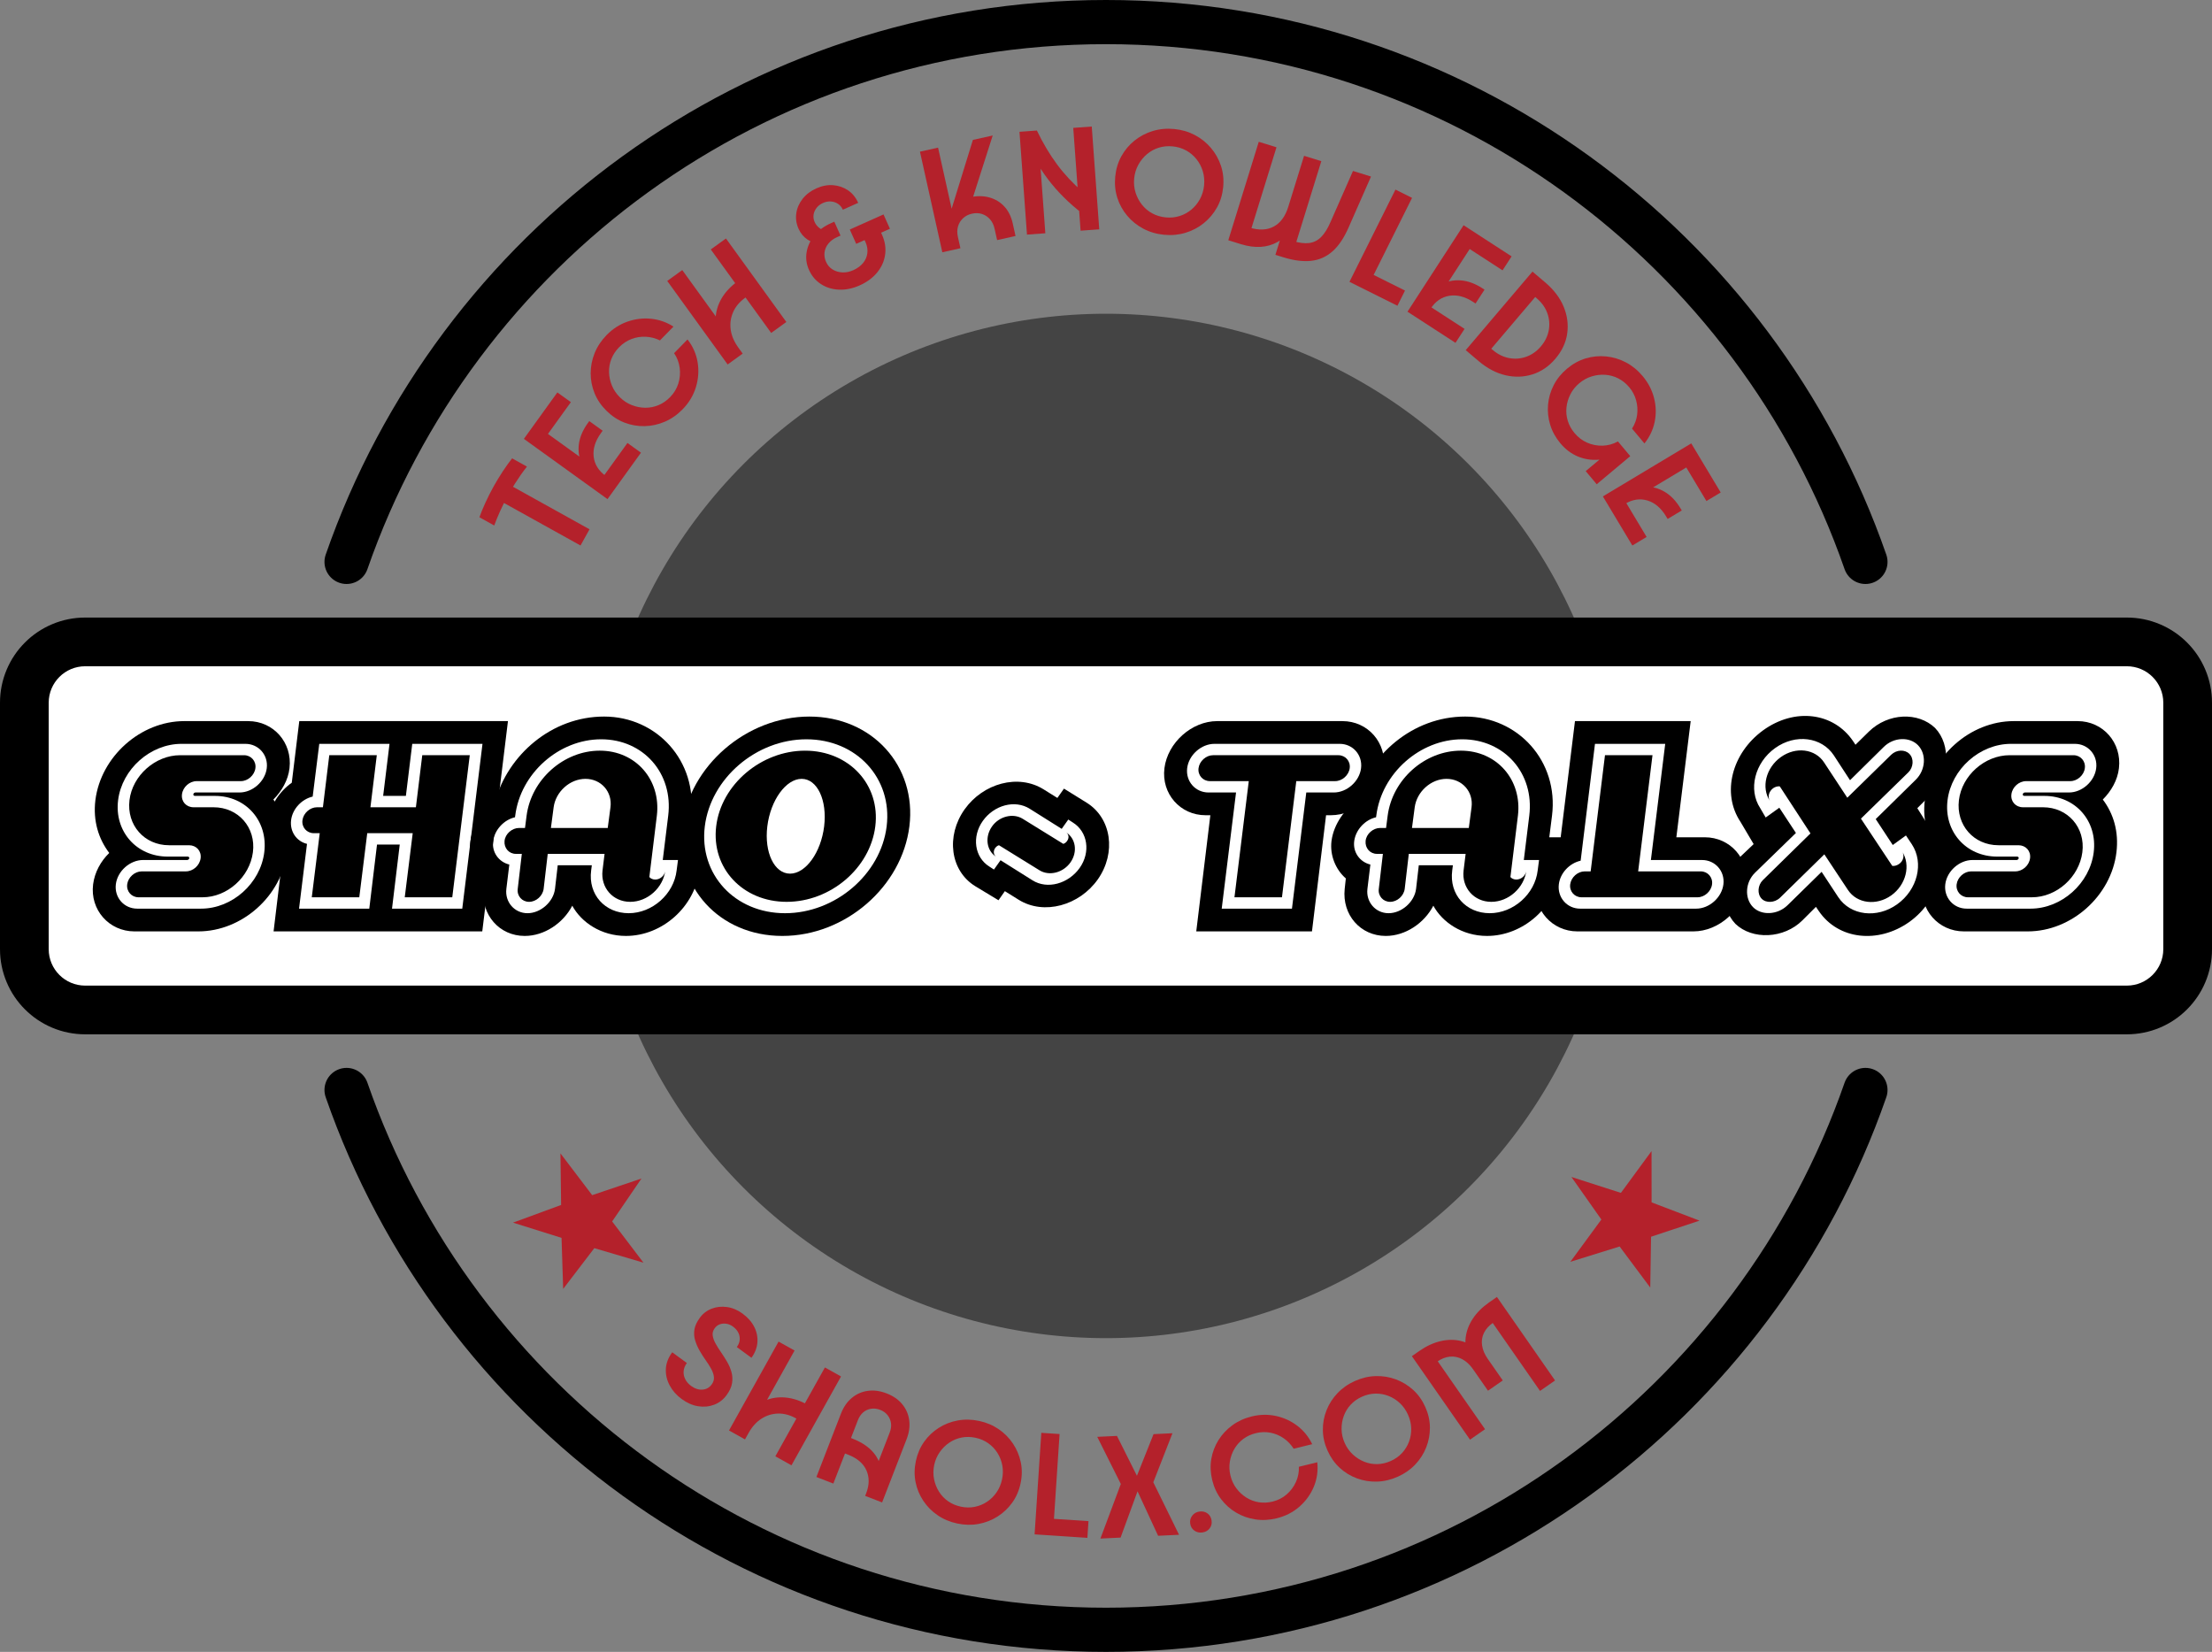 <?xml version="1.0" encoding="utf-8"?>
<svg xmlns="http://www.w3.org/2000/svg" height="2916.94" id="uuid-686286ba-d4dd-4043-bd18-4a317c6e76f6" viewBox="0 0 3906.2 2916.94" width="3906.2">
  <rect x="0" y="0" width="3906.2" height="2916.94" fill="#808080" stroke="none"/>
  <defs>
    <style>.uuid-9039b65b-610d-4470-a400-b1c39f994fd5{fill:#444;}.uuid-566402fa-d8ce-47b2-af6e-18b0209c918e{fill:none;stroke:#000;stroke-linecap:round;stroke-linejoin:round;stroke-width:78px;}.uuid-fa364d98-3efc-4397-98b4-bc2ea88eae9d{fill:#fff;}.uuid-a992a70d-19d4-4b82-bdf4-7ffbbc3ca029{fill:#b4212b;}</style>
  </defs>
  <g id="uuid-4f8b9dcf-89ed-4e00-bec3-ce4e0ae90b1c">
    <circle class="uuid-9039b65b-610d-4470-a400-b1c39f994fd5" cx="1953.1" cy="1458.47" r="904.46"/>
    <path class="uuid-fa364d98-3efc-4397-98b4-bc2ea88eae9d" d="M150.4,1133.5h3605.39c59.28,0,107.4,48.13,107.4,107.4v435.12c0,59.28-48.13,107.4-107.4,107.4H150.4c-59.28,0-107.4-48.13-107.4-107.4v-435.12c0-59.28,48.13-107.4,107.4-107.4Z"/>
    <path d="M3755.8,1176.5c35.57,0,64.4,28.83,64.4,64.4v435.12c0,35.57-28.83,64.4-64.4,64.4H150.4c-35.57,0-64.4-28.83-64.4-64.4v-435.12c0-35.57,28.83-64.4,64.4-64.4h3605.39M3755.8,1090.5H150.4c-20.27,0-39.97,3.99-58.57,11.85-17.92,7.58-34,18.41-47.78,32.2-13.78,13.79-24.62,29.86-32.2,47.78-7.87,18.6-11.85,38.3-11.85,58.57v435.12c0,20.27,3.99,39.97,11.85,58.57,7.58,17.92,18.41,34,32.2,47.78,13.79,13.79,29.86,24.62,47.78,32.2,18.6,7.87,38.3,11.85,58.57,11.85h3605.39c20.27,0,39.97-3.99,58.57-11.85,17.92-7.58,34-18.41,47.78-32.2s24.62-29.86,32.2-47.78c7.87-18.6,11.85-38.3,11.85-58.57v-435.12c0-20.27-3.99-39.97-11.85-58.57-7.58-17.92-18.41-34-32.2-47.78-13.78-13.78-29.86-24.62-47.78-32.2-18.6-7.87-38.3-11.85-58.57-11.85h0Z"/>
    <path class="uuid-566402fa-d8ce-47b2-af6e-18b0209c918e" d="M611.99,1924.71c192.9,554.92,720.49,953.22,1341.11,953.22s1148.21-398.3,1341.11-953.22"/>
    <path class="uuid-566402fa-d8ce-47b2-af6e-18b0209c918e" d="M3294.21,992.22C3101.31,437.3,2573.72,39,1953.1,39S804.88,437.3,611.99,992.22"/>
    <path class="uuid-a992a70d-19d4-4b82-bdf4-7ffbbc3ca029" d="M1025.16,963.27l-145.39-80.77,16.7-6.42c-4.9,8.81-9.38,17.75-13.45,26.8-4.07,9.06-7.48,17.41-10.24,25.06l-26.19-14.55c2.58-7.32,6.1-15.88,10.58-25.67,4.48-9.79,9.3-19.34,14.47-28.64s10.7-18.4,16.6-27.29c5.9-8.89,11.28-16.36,16.14-22.42l26.19,14.55c-3.53,4.44-7.06,9.16-10.58,14.14-3.52,4.99-7,10.21-10.46,15.65-3.45,5.45-6.9,11.27-10.35,17.47l-3.51-17.32,145.39,80.77-15.91,28.64Z"/>
    <path class="uuid-a992a70d-19d4-4b82-bdf4-7ffbbc3ca029" d="M1072.79,881.36l-147.65-106.41,59.1-82,23.85,17.19-45.84,63.6-2.32-13.06,85.64,61.72,9.58,29.34c-12.57-9.06-21.6-19.36-27.08-30.91-5.48-11.54-7.44-23.6-5.87-36.15,1.57-12.55,6.83-25.04,15.78-37.46l2.62-3.63,23.62,17.03-3.11,4.32c-10.04,13.93-14.29,27.73-12.74,41.38,1.55,13.66,8.68,25.07,21.4,34.24l10,7.2-20.35,1.9,48.62-67.46,23.85,17.19-59.1,82Z"/>
    <path class="uuid-a992a70d-19d4-4b82-bdf4-7ffbbc3ca029" d="M1190.4,623.62l23.7-24.21c9.5,12.18,15.45,25.64,17.86,40.4,2.4,14.76,1.37,29.42-3.09,43.99-4.47,14.57-12.31,27.59-23.54,39.06-9.4,9.6-19.85,16.88-31.35,21.82-11.5,4.94-23.38,7.55-35.66,7.81-12.27.27-24.14-1.82-35.61-6.25-11.47-4.43-21.93-11.28-31.41-20.55-9.47-9.27-16.54-19.59-21.22-30.96-4.68-11.37-7.02-23.19-7.01-35.47,0-12.27,2.35-24.21,7.04-35.81,4.69-11.6,11.74-22.2,21.14-31.81,10.71-10.94,22.93-18.82,36.67-23.66,13.74-4.83,27.68-6.53,41.82-5.1,14.14,1.44,27.32,6.05,39.55,13.83l-23.89,24.41c-7.96-3.88-16.3-6.03-25.02-6.46-8.72-.43-17.15.91-25.3,4.03-8.15,3.13-15.43,7.96-21.82,14.49-6.14,6.27-10.68,13.19-13.64,20.74-2.95,7.56-4.32,15.36-4.11,23.41.22,8.05,1.92,15.92,5.1,23.61,3.19,7.69,7.91,14.6,14.18,20.74,6.27,6.14,13.28,10.72,21.04,13.73,7.75,3.02,15.66,4.55,23.71,4.6,8.05.05,15.82-1.49,23.31-4.61,7.49-3.11,14.3-7.81,20.44-14.08,6.92-7.07,11.79-15.11,14.59-24.11,2.81-9.01,3.6-18.22,2.38-27.65-1.22-9.42-4.52-18.07-9.88-25.93Z"/>
    <path class="uuid-a992a70d-19d4-4b82-bdf4-7ffbbc3ca029" d="M1284.94,643.57l-106.66-147.47,26.54-19.2,79.59,110.04-12.17,10.88c-6.15-11.68-8.97-23.63-8.48-35.85.49-12.22,4.01-23.92,10.55-35.1,6.54-11.18,15.94-21.2,28.19-30.06l10.21-7.38,18.38,25.41-15.2,10.99c-9.98,7.22-17.1,15.71-21.33,25.45-4.24,9.75-5.65,19.98-4.23,30.7,1.42,10.72,5.96,21.38,13.62,31.96l7.55,10.44-26.54,19.2ZM1388.62,568.58l-26.77,19.36-106.66-147.47,26.77-19.36,106.66,147.47Z"/>
    <path class="uuid-a992a70d-19d4-4b82-bdf4-7ffbbc3ca029" d="M1515.47,358.2l-27.09,12.13c-1.98-4.43-4.8-7.87-8.46-10.33-3.66-2.45-7.82-3.86-12.48-4.23-4.67-.37-9.38.52-14.15,2.65-4.6,2.06-8.34,4.91-11.21,8.54-2.87,3.64-4.65,7.66-5.34,12.05-.69,4.4-.04,8.81,1.94,13.24,3.81,8.52,11.87,14.42,24.18,17.7l-10.12,22.63c-10.71-1.54-19.58-4.68-26.61-9.41-7.02-4.73-12.33-11.09-15.91-19.11-4.04-9.03-5.38-18.19-4.02-27.49,1.36-9.3,5.11-17.83,11.25-25.59,6.14-7.76,14.23-13.89,24.29-18.39,10.05-4.5,19.91-6.35,29.57-5.57,9.66.79,18.37,3.8,26.12,9.01,7.76,5.22,13.77,12.6,18.04,22.14ZM1518.13,503.95c-12.27,5.49-24.39,8-36.36,7.53-11.97-.47-22.63-3.72-31.98-9.77-9.35-6.04-16.43-14.43-21.23-25.16-4.58-10.22-5.94-20.7-4.11-31.45,1.84-10.74,6.44-20.57,13.8-29.49,7.36-8.92,17-16.05,28.93-21.38l6.13-2.75,10.98,24.53-6.13,2.75c-6.31,2.82-11.37,6.58-15.21,11.26-3.84,4.68-6.13,9.85-6.87,15.5-.74,5.65.14,11.29,2.66,16.91,2.59,5.79,6.43,10.26,11.52,13.4,5.09,3.14,10.82,4.87,17.2,5.19,6.38.32,12.8-.98,19.28-3.88,7.32-3.28,13.1-7.5,17.34-12.67,4.23-5.16,6.76-10.95,7.57-17.35.82-6.4-.22-12.83-3.12-19.31l-4.12-9.2,7,3.31-19.42,8.69-11.33-25.3,59.55-26.65,11.33,25.3-25.81,11.55,7.82-9.94,4.12,9.2c5.19,11.59,6.99,23.15,5.41,34.7-1.58,11.55-6.23,22.07-13.95,31.55-7.72,9.48-18.05,17.13-31,22.93Z"/>
    <path class="uuid-a992a70d-19d4-4b82-bdf4-7ffbbc3ca029" d="M1664.06,445.48l-39.5-177.66,31.98-7.11,28.74,129.28-16.61,16.89,49.37-159.84,34.98-7.78-38.56,120.73-24.14,1.07c2.93-3.14,6.35-5.81,10.26-8.02,3.91-2.2,7.77-3.74,11.6-4.59,12.57-2.8,24.15-2.74,34.74.16,10.59,2.91,19.47,8.25,26.65,16.02,7.18,7.78,12.13,17.77,14.84,29.97l4.92,22.14-32.53,7.23-4.44-19.95c-1.5-6.74-4.17-12.31-8.02-16.72-3.85-4.4-8.51-7.52-13.99-9.37-5.48-1.84-11.5-2.03-18.06-.58-6.2,1.38-11.43,4.07-15.7,8.08-4.27,4.01-7.22,8.82-8.83,14.44-1.62,5.62-1.68,11.8-.18,18.54l4.44,19.95-31.98,7.11Z"/>
    <path class="uuid-a992a70d-19d4-4b82-bdf4-7ffbbc3ca029" d="M1813.55,414.25l-13.24-181.52,30.72-2.24c10.8,22.42,22.69,42.38,35.67,59.86,12.97,17.49,28.15,33.74,45.53,48.76l-8.47,3.15-8.49-116.45,32.67-2.38,13.24,181.52-32.95,2.4-3.26-44.68,5.79,13.9c-11.51-8.89-22.3-18.35-32.39-28.38-10.09-10.02-19.33-20.58-27.72-31.67-8.39-11.08-15.82-22.47-22.28-34.17l8.16.25,9.43,129.3-32.39,2.36Z"/>
    <path class="uuid-a992a70d-19d4-4b82-bdf4-7ffbbc3ca029" d="M1969.39,311.92c1.28-13.19,4.88-25.17,10.81-35.94,5.92-10.77,13.66-20,23.23-27.7,9.56-7.7,20.33-13.36,32.31-16.97,11.98-3.62,24.66-4.78,38.04-3.48,13.19,1.28,25.31,4.85,36.38,10.71,11.06,5.86,20.54,13.49,28.44,22.88,7.9,9.4,13.77,19.95,17.6,31.67,3.83,11.72,5.1,24.18,3.82,37.37-1.28,13.19-4.93,25.17-10.95,35.93-6.02,10.76-13.81,19.99-23.37,27.69-9.57,7.7-20.34,13.36-32.31,16.97-11.98,3.62-24.57,4.79-37.76,3.5-13.38-1.3-25.6-4.88-36.65-10.74-11.06-5.86-20.54-13.48-28.44-22.88-7.91-9.39-13.72-19.95-17.46-31.66-3.74-11.71-4.97-24.16-3.68-37.35ZM2002.84,315.17c-.85,8.74-.02,17.07,2.49,25,2.51,7.94,6.27,15.05,11.29,21.35,5.01,6.3,11.08,11.39,18.21,15.27,7.12,3.88,15.05,6.25,23.79,7.09,8.54.83,16.69.03,24.43-2.41,7.73-2.43,14.72-6.26,20.95-11.47,6.22-5.21,11.28-11.47,15.19-18.78,3.9-7.31,6.27-15.33,7.12-24.06.85-8.73.06-17.06-2.35-24.98-2.42-7.92-6.18-15.04-11.29-21.35-5.11-6.31-11.23-11.4-18.35-15.29-7.13-3.88-14.96-6.24-23.51-7.07-8.74-.85-16.97-.05-24.71,2.38-7.74,2.44-14.67,6.27-20.81,11.48-6.13,5.22-11.2,11.48-15.19,18.78-3.99,7.3-6.41,15.32-7.26,24.05Z"/>
    <path class="uuid-a992a70d-19d4-4b82-bdf4-7ffbbc3ca029" d="M2169.06,424.23l53.82-173.86,31.29,9.69-45.46,146.84-2.5-5.17c16.94,5.24,31.33,4.67,43.18-1.73,11.85-6.39,20.39-18.06,25.64-35l27.82-89.87,30.49,9.44-45.46,146.84-5.18-6c11.23,3.48,20.91,4.72,29.04,3.71,8.12-1,15.23-4.56,21.34-10.69,6.09-6.12,11.64-15.05,16.65-26.79l39.52-89.77,31.83,9.85-39.52,89.77c-8.1,18.6-17.6,32.71-28.49,42.33-10.89,9.62-23.47,15.21-37.72,16.75-14.26,1.55-30.57-.52-48.93-6.21l-14.17-4.39,15.15-48.95,28.35-28.15c-8.01,25.86-21.18,43.96-39.53,54.3-18.35,10.34-40,11.65-64.97,3.92l-22.2-6.87Z"/>
    <path class="uuid-a992a70d-19d4-4b82-bdf4-7ffbbc3ca029" d="M2467.74,539.9l-84.7-42.23,81.2-162.88,29.32,14.62-67.84,136.07,55.38,27.61-13.37,26.81Z"/>
    <path class="uuid-a992a70d-19d4-4b82-bdf4-7ffbbc3ca029" d="M2485.5,550.4l99.05-152.69,84.8,55.01-16,24.66-65.77-42.67,12.93-2.96-57.45,88.56-28.83,11c8.43-13,18.28-22.52,29.54-28.56,11.26-6.04,23.2-8.59,35.82-7.63,12.62.96,25.35,5.6,38.19,13.93l3.76,2.44-15.85,24.43-4.46-2.9c-14.41-9.35-28.39-12.91-41.96-10.7-13.57,2.21-24.61,9.9-33.15,23.05l-6.71,10.34-2.89-20.23,69.76,45.26-16,24.66-84.8-55.01Z"/>
    <path class="uuid-a992a70d-19d4-4b82-bdf4-7ffbbc3ca029" d="M2588.36,618.27l117.85-138.69,22.62,19.22c15.22,12.93,26.04,27.22,32.48,42.85,6.43,15.63,8.51,31.42,6.23,47.37-2.28,15.94-9.22,30.74-20.83,44.4-11.49,13.52-24.94,22.72-40.37,27.61-15.43,4.89-31.38,5.43-47.84,1.6-16.47-3.83-32.31-12.21-47.53-25.14l-22.62-19.22ZM2625.66,624.97l.54-15.34,9.81,8.34c8.96,7.62,18.62,12.39,28.97,14.33,10.35,1.94,20.45,1.15,30.3-2.36,9.84-3.52,18.45-9.61,25.83-18.29,7.37-8.68,12-18.16,13.88-28.44,1.88-10.28,1.02-20.38-2.56-30.28-3.59-9.9-9.86-18.67-18.82-26.28l-9.81-8.34,14.87-2.8-93.01,109.46Z"/>
    <path class="uuid-a992a70d-19d4-4b82-bdf4-7ffbbc3ca029" d="M2861.41,799.35c-12.7,7.22-25.49,11.36-38.37,12.41-12.88,1.05-25.13-.86-36.76-5.74-11.63-4.87-21.88-12.6-30.75-23.19-8.39-10.02-14.38-20.88-17.99-32.6-3.6-11.72-4.87-23.62-3.8-35.72,1.07-12.1,4.4-23.59,10.01-34.49,5.6-10.9,13.48-20.6,23.64-29.11,10.16-8.51,21.12-14.53,32.9-18.06,11.77-3.53,23.77-4.69,35.99-3.48,12.21,1.21,23.86,4.73,34.94,10.54,11.08,5.82,20.93,13.88,29.56,24.18,9.83,11.73,16.54,24.62,20.13,38.65,3.59,14.03,3.98,28.01,1.16,41.94-2.83,13.93-8.86,26.71-18.1,38.35l-21.93-26.19c4.93-7.78,7.94-15.96,9.03-24.54,1.09-8.58.48-17.08-1.82-25.5-2.31-8.42-6.33-16.06-12.08-22.93-5.63-6.73-12.07-11.93-19.29-15.62-7.23-3.69-14.86-5.82-22.89-6.4-8.03-.58-16.03.34-24,2.75-7.97,2.41-15.31,6.43-22.04,12.06-6.73,5.63-11.98,12.16-15.75,19.58-3.77,7.42-6.08,15.13-6.92,23.14-.84,8.01-.08,15.89,2.28,23.66,2.36,7.76,6.36,15,11.99,21.73,6.35,7.58,13.83,13.25,22.45,16.99,8.61,3.74,17.67,5.47,27.17,5.19,9.5-.28,18.5-2.77,27-7.45l21.75,25.97-59.25,49.62-19.42-23.18,51.95-43.51,9.17,10.95Z"/>
    <path class="uuid-a992a70d-19d4-4b82-bdf4-7ffbbc3ca029" d="M2830.55,876.58l156.07-93.63,52,86.68-25.21,15.13-40.33-67.23,12.92,3.03-90.52,54.31-30.73-2.79c13.28-7.97,26.32-12.2,39.09-12.68,12.77-.48,24.62,2.48,35.53,8.88,10.91,6.4,20.31,16.17,28.19,29.29l2.31,3.84-24.97,14.98-2.74-4.56c-8.84-14.73-19.83-24.08-32.99-28.04-13.16-3.97-26.46-1.92-39.9,6.15l-10.57,6.34,6.29-19.45,42.78,71.31-25.21,15.13-52-86.68Z"/>
    <path class="uuid-a992a70d-19d4-4b82-bdf4-7ffbbc3ca029" d="M1136.36,2229.69l-86.84-25.67-55.01,71.99-2.88-90.15-85.69-26.89,84.94-31.2-1.17-91.1,56.01,73.74,87.06-29.34-51.78,75.78,55.34,72.86Z"/>
    <path class="uuid-a992a70d-19d4-4b82-bdf4-7ffbbc3ca029" d="M1203.71,2470.38c-9.22-6.76-16.28-14.8-21.21-24.13-4.93-9.33-7.15-19-6.64-29.04.5-10.03,4.24-19.8,11.21-29.31l25.86,18.96c-3.27,4.46-5.16,9.13-5.66,14.02-.5,4.89.4,9.66,2.7,14.32,2.3,4.66,5.75,8.67,10.36,12.05,6.69,4.9,13.42,7.1,20.19,6.58,6.78-.52,12.18-3.52,16.21-9.02,3.16-4.31,4.48-8.76,3.98-13.37-.51-4.6-2.14-9.39-4.88-14.38-2.75-4.98-6.01-10.12-9.78-15.4-3.78-5.29-7.34-10.87-10.69-16.75-3.35-5.88-5.95-11.91-7.82-18.08-1.87-6.17-2.29-12.53-1.26-19.09,1.03-6.55,4.22-13.47,9.56-20.75,5.45-7.43,12.4-12.79,20.86-16.06,8.46-3.28,17.51-4.24,27.14-2.89,9.63,1.35,18.76,5.19,27.38,11.51,9.36,6.87,16.27,14.74,20.74,23.61,4.46,8.87,6.3,18.05,5.52,27.53-.78,9.48-4.28,18.46-10.49,26.93l-25.86-18.96c4.47-6.09,6.06-12.47,4.77-19.12-1.29-6.66-5.13-12.33-11.52-17.01-3.57-2.62-7.38-4.27-11.44-4.96-4.06-.69-7.94-.39-11.63.9-3.69,1.29-6.74,3.58-9.13,6.84-3.05,4.16-4.27,8.47-3.65,12.92.62,4.45,2.3,9.17,5.04,14.15,2.74,4.98,5.98,10.16,9.7,15.51,3.72,5.36,7.28,10.94,10.68,16.75,3.4,5.81,5.98,11.87,7.74,18.19,1.76,6.32,2.11,12.86,1.04,19.62-1.07,6.76-4.28,13.78-9.61,21.06-5.88,8.02-13.26,13.71-22.1,17.04-8.85,3.34-18.24,4.22-28.17,2.65-9.93-1.58-19.65-5.84-29.16-12.82Z"/>
    <path class="uuid-a992a70d-19d4-4b82-bdf4-7ffbbc3ca029" d="M1287.36,2525.97l87.52-156.92,28.25,15.75-65.3,117.08-14.81-6.36c7.89-10.37,17.41-17.88,28.55-22.53,11.14-4.65,23.07-6.38,35.81-5.19,12.73,1.19,25.62,5.42,38.65,12.7l10.86,6.06-15.08,27.04-16.17-9.02c-10.62-5.93-21.18-8.75-31.67-8.48-10.49.27-20.24,3.27-29.24,9.01-9.01,5.74-16.65,14.25-22.93,25.51l-6.19,11.11-28.25-15.75ZM1397.68,2587.5l-28.49-15.89,87.51-156.92,28.49,15.89-87.52,156.92Z"/>
    <path class="uuid-a992a70d-19d4-4b82-bdf4-7ffbbc3ca029" d="M1441.72,2608.11l43.33-111.87c4.46-11.51,10.79-20.72,19-27.62,8.2-6.9,17.64-11.1,28.3-12.6,10.66-1.5,21.75-.03,33.26,4.44,11.68,4.53,20.92,10.92,27.7,19.18,6.78,8.26,10.88,17.7,12.3,28.33,1.41,10.63-.11,21.7-4.56,33.21l-43.33,111.87-29.9-11.58,1.8-4.64c5.66-14.6,5.82-28.03.48-40.28-5.34-12.24-16.17-21.53-32.49-27.85l-17.01-6.59,10.58-27.32,13.4,5.19c19.93,7.72,34.15,18.22,42.64,31.49,8.49,13.27,10.84,27.87,7.05,43.79l-13.58-7.04,30.45-78.62c2.26-5.84,3.02-11.38,2.28-16.6-.75-5.23-2.74-9.9-5.98-14.03-3.25-4.12-7.62-7.25-13.11-9.38-5.5-2.13-10.88-2.78-16.14-1.95-5.26.83-9.88,2.94-13.87,6.34-3.98,3.4-7.11,8.02-9.37,13.86l-43.33,111.87-29.9-11.58Z"/>
    <path class="uuid-a992a70d-19d4-4b82-bdf4-7ffbbc3ca029" d="M1617.3,2580.03c2.72-12.8,7.58-24.15,14.59-34.06,7-9.91,15.62-18.11,25.86-24.6,10.23-6.49,21.43-10.85,33.58-13.07,12.15-2.22,24.72-1.95,37.7.81,12.8,2.72,24.29,7.57,34.5,14.54,10.2,6.97,18.65,15.51,25.36,25.6,6.71,10.09,11.29,21.1,13.75,33.02,2.46,11.92,2.33,24.28-.39,37.08-2.72,12.8-7.63,24.14-14.72,34.03-7.1,9.89-15.76,18.08-25.99,24.57-10.24,6.49-21.43,10.85-33.58,13.07-12.16,2.22-24.63,1.97-37.43-.75-12.98-2.76-24.57-7.62-34.76-14.6-10.2-6.97-18.65-15.5-25.36-25.6-6.71-10.09-11.25-21.09-13.62-32.99-2.37-11.9-2.19-24.25.53-37.05ZM1649.75,2586.93c-1.8,8.47-1.91,16.74-.33,24.8,1.58,8.06,4.48,15.46,8.7,22.2,4.22,6.74,9.61,12.41,16.17,17,6.55,4.6,14.07,7.79,22.55,9.6,8.29,1.76,16.37,1.88,24.23.35,7.86-1.53,15.13-4.51,21.82-8.93,6.68-4.42,12.34-10,16.98-16.74,4.63-6.74,7.85-14.34,9.65-22.82,1.8-8.47,1.95-16.73.46-24.77-1.5-8.04-4.4-15.44-8.7-22.2-4.31-6.75-9.75-12.43-16.3-17.03-6.56-4.6-13.99-7.78-22.28-9.54-8.47-1.8-16.64-1.93-24.5-.4-7.86,1.54-15.09,4.52-21.69,8.96-6.59,4.44-12.26,10.02-16.98,16.74-4.73,6.72-7.99,14.32-9.79,22.79Z"/>
    <path class="uuid-a992a70d-19d4-4b82-bdf4-7ffbbc3ca029" d="M1920.23,2715.59l-93.23-6.17,11.86-179.28,32.27,2.13-9.91,149.77,60.96,4.03-1.95,29.51Z"/>
    <path class="uuid-a992a70d-19d4-4b82-bdf4-7ffbbc3ca029" d="M2082.12,2710.15l-37,1.78-39.83-86.09-21.71,3.26-45.93-91.89,34.79-1.67,39.79,79.45,21.72-2.98,48.16,98.14ZM1943.24,2716.82l38.26-102.29,22.46.86,33.1-82.95,33.41-1.6-37.46,95.89-21.37-1.19-32.78,89.58-35.62,1.71Z"/>
    <path class="uuid-a992a70d-19d4-4b82-bdf4-7ffbbc3ca029" d="M2123.18,2706.09c-5.3.72-10.01-.41-14.13-3.37-4.13-2.97-6.55-7.1-7.27-12.4-.72-5.29.5-9.97,3.67-14.03,3.17-4.06,7.39-6.45,12.69-7.17,5.48-.75,10.23.38,14.27,3.36,4.03,2.99,6.42,7.21,7.17,12.69.72,5.3-.46,9.92-3.55,13.87-3.09,3.95-7.37,6.31-12.85,7.05Z"/>
    <path class="uuid-a992a70d-19d4-4b82-bdf4-7ffbbc3ca029" d="M2293.69,2590.08l32.49-7.95c1.62,15.16-.41,29.55-6.08,43.18-5.68,13.63-14.18,25.38-25.52,35.27-11.34,9.89-24.7,16.72-40.09,20.48-12.89,3.15-25.44,3.81-37.65,1.96-12.22-1.85-23.54-5.86-33.96-12.03-10.43-6.17-19.3-14.1-26.6-23.8-7.31-9.69-12.51-20.89-15.62-33.6-3.11-12.71-3.67-25.04-1.66-37.02,2-11.97,6.2-23.1,12.6-33.39,6.4-10.29,14.58-19.08,24.57-26.36,9.98-7.28,21.41-12.5,34.3-15.65,14.67-3.59,29.04-3.83,43.08-.73,14.04,3.11,26.62,8.95,37.73,17.52,11.11,8.57,19.76,19.31,25.95,32.21l-32.76,8.02c-4.66-7.4-10.53-13.55-17.61-18.46-7.08-4.91-14.86-8.17-23.32-9.8-8.46-1.63-17.08-1.37-25.85.78-8.42,2.06-15.83,5.49-22.24,10.28-6.42,4.8-11.63,10.63-15.64,17.49-4.01,6.86-6.69,14.35-8.02,22.45-1.34,8.11-.97,16.37,1.08,24.78,2.06,8.42,5.55,15.91,10.48,22.48,4.93,6.58,10.76,11.98,17.48,16.21,6.73,4.24,14.04,7,21.95,8.29,7.9,1.29,16.06.91,24.48-1.15,9.49-2.32,17.75-6.52,24.8-12.62,7.05-6.09,12.51-13.4,16.4-21.94,3.89-8.54,5.63-17.5,5.23-26.89Z"/>
    <path class="uuid-a992a70d-19d4-4b82-bdf4-7ffbbc3ca029" d="M2344.35,2561.65c-5.34-11.94-8.1-23.98-8.28-36.12-.18-12.13,1.95-23.83,6.4-35.11,4.44-11.27,10.92-21.39,19.43-30.34,8.51-8.95,18.82-16.14,30.93-21.56,11.94-5.34,24.09-8.2,36.44-8.58,12.35-.38,24.21,1.54,35.57,5.74,11.37,4.2,21.55,10.4,30.57,18.58,9.01,8.19,16.19,18.25,21.53,30.19,5.34,11.95,8.06,24,8.16,36.17.09,12.17-2.08,23.9-6.52,35.17-4.45,11.28-10.92,21.39-19.43,30.34-8.51,8.96-18.74,16.1-30.68,21.45-12.11,5.42-24.34,8.32-36.69,8.69-12.35.38-24.21-1.54-35.57-5.74-11.37-4.2-21.51-10.41-30.44-18.63-8.93-8.22-16.06-18.3-21.4-30.25ZM2374.63,2548.11c3.54,7.91,8.32,14.65,14.35,20.23,6.03,5.58,12.73,9.85,20.11,12.81,7.38,2.96,15.07,4.36,23.08,4.21,8.01-.15,15.96-1.99,23.87-5.53,7.73-3.46,14.33-8.12,19.78-14,5.45-5.87,9.57-12.56,12.37-20.07,2.8-7.51,4.08-15.35,3.86-23.53-.23-8.17-2.11-16.21-5.64-24.12-3.54-7.91-8.28-14.67-14.22-20.29-5.95-5.62-12.65-9.88-20.11-12.81-7.46-2.92-15.2-4.3-23.21-4.15-8.01.15-15.88,1.96-23.62,5.42-7.91,3.54-14.59,8.24-20.03,14.11-5.45,5.87-9.53,12.54-12.24,20.01-2.71,7.47-4,15.32-3.86,23.53.14,8.22,1.98,16.28,5.52,24.18Z"/>
    <path class="uuid-a992a70d-19d4-4b82-bdf4-7ffbbc3ca029" d="M2595.91,2542.22l-102.66-147.46,13.38-9.32c12.25-8.53,24.7-14.27,37.34-17.24,12.64-2.96,24.73-3.01,36.27-.16,11.53,2.86,21.99,8.77,31.38,17.73l-17.92,12.48c-5-12.01-6.83-23.92-5.51-35.74,1.32-11.81,5.53-23.1,12.62-33.88,7.09-10.77,16.84-20.48,29.24-29.11l13.38-9.32,102.66,147.46-26.54,18.48-86.08-123.64,9.33-1.11-5.9,4.11c-7.56,5.27-13.01,11.31-16.35,18.12-3.34,6.82-4.46,14.16-3.35,22.04,1.1,7.88,4.45,15.82,10.03,23.84l26.53,38.11-26.09,18.16-26.53-38.11c-5.47-7.86-11.71-13.68-18.72-17.45-7-3.77-14.3-5.31-21.91-4.62-7.6.69-15.19,3.67-22.75,8.93l-5.9,4.11,4.51-8.53,86.07,123.64-26.54,18.48Z"/>
    <path class="uuid-a992a70d-19d4-4b82-bdf4-7ffbbc3ca029" d="M2916.47,2032.63l.09,90.56,84.66,32.26-85.61,28.4-1.41,89.8-54.08-72.56-87.01,27.03,54.76-74.67-52.89-75.12,87.38,28.08,54.11-73.78Z"/>
    <path d="M350.27,1644.68h-112.8c-44.96,0-78.68-38.14-73.06-83.1,2.81-21.28,13.25-40.54,28.5-55.4-18.87-24.89-28.9-56.6-24.49-93.13,9.63-77.07,79.88-139.7,156.96-139.7h112.8c44.96,0,78.28,38.14,73.06,83.09-2.41,21.28-13.65,40.54-28.5,55.4,18.87,24.89,28.5,56.6,24.09,93.13-9.23,77.07-79.48,139.7-156.56,139.7ZM379.57,1405.42h-35.33c-1.61,0-3.21-1.2-2.81-2.81,0-1.61,2.01-3.21,3.61-3.21h77.88c23.28,0,45.36-19.67,48.17-42.95,2.81-23.28-14.45-42.95-37.73-42.95h-112.8c-55,0-105.17,44.56-112,99.55-6.82,55,32.52,99.55,87.51,99.55h35.33c1.61,0,3.21,1.2,2.81,2.81,0,1.61-2.01,3.21-3.61,3.21h-77.88c-23.28,0-45.36,19.67-48.17,42.95-2.81,23.28,14.45,42.95,37.73,42.95h112.8c55,0,104.77-44.56,111.6-99.55,6.82-55-32.11-99.55-87.11-99.55ZM357.49,1584.46h-112.8c-12.44,0-21.68-10.44-20.07-22.88,1.61-12.44,13.25-22.88,25.69-22.88h77.88c12.85,0,24.49-10.44,26.09-23.28s-7.63-22.88-20.47-22.88h-35.33c-43.76,0-75.07-35.73-69.85-79.48,5.22-43.76,45.76-79.48,89.52-79.48h112.8c12.44,0,21.68,10.44,20.07,22.88-1.61,12.44-13.25,22.88-25.69,22.88h-77.88c-12.85,0-24.49,10.44-26.09,23.28-1.61,12.85,7.63,22.88,20.47,22.88h35.33c43.76,0,75.07,35.73,69.45,79.48-5.62,43.75-45.36,79.48-89.12,79.48Z"/>
    <path d="M483.13,1644.68l15.66-130.06c-18.06-15.66-28.1-40.14-24.89-66.24s19.27-50.58,41.35-66.24l13.25-108.79h368.51l-45.36,371.32h-368.51ZM528.09,1604.53h124.04l13.65-113.2h40.14l-13.65,113.2h124.04l35.73-291.04h-124.04l-11.24,91.93h-40.14l11.24-91.93h-124.04l-11.64,93.13c-19.27,4.42-35.73,21.68-38.14,41.75-2.41,20.07,9.63,37.33,28.1,41.75l-14.05,114.41ZM714.76,1584.46l14.05-113.2h-80.29l-14.05,113.2h-83.9l14.05-113.2h-10.44c-12.44,0-21.68-10.44-20.07-22.88,1.61-12.44,13.25-22.88,25.69-22.88h10.44l11.24-91.93h83.9l-11.24,91.93h80.29l11.24-91.93h83.9l-30.91,250.89h-83.9Z"/>
    <path d="M926.7,1652.71c-44.96,0-77.48-37.33-72.66-83.1l2.01-18.47c-18.06-15.66-28.5-40.95-25.29-66.24,4.01-30.91,25.29-57.4,43.76-70.25,22.48-81.09,99.15-149.33,192.28-149.33s165.39,78.68,153.35,175.02l-4.82,38.14h26.9l-7.23,58.61c-8.03,64.23-65.43,115.61-129.66,115.61-44.16,0-79.08-24.49-94.74-53.39-16.06,30.91-49.38,53.39-83.9,53.39ZM894.19,1569.61c-2.81,22.88,14.05,42.95,37.33,42.95s45.76-20.07,48.57-42.95l4.82-41.75h60.21l-1.2,9.23c-5.62,42.55,24.49,75.47,66.24,75.47s79.88-33.72,84.7-75.47l2.41-18.47h-26.9l9.63-78.28c9.23-74.67-43.76-134.88-118.42-134.88s-142.51,60.21-151.74,134.88l-.4,2.81c-19.27,4.42-35.73,21.68-38.54,41.75-2.81,20.07,10.04,37.33,28.5,41.75l-5.22,42.95ZM1112.97,1592.49c-30.51,0-52.59-24.89-48.97-55.4l3.61-29.3h-100.36l-7.23,61.82c-1.61,12.44-13.25,22.88-25.69,22.88s-21.68-10.44-20.07-22.88l7.23-61.82h-10.44c-12.44,0-21.28-10.44-20.07-22.88,1.2-12.44,13.25-22.88,25.69-22.88h10.44l2.81-21.68c8.43-64.23,65.83-114.81,129.26-114.81s108.39,51.38,100.76,114.81l-13.25,108.38c2.41,2.81,6.42,4.42,10.44,4.42,8.83,0,16.86-7.23,17.66-16.06-3.61,30.51-31.31,55.4-61.82,55.4ZM1078.04,1425.5c3.61-27.3-16.46-50.18-44.16-50.18s-52.59,22.88-56.2,50.18l-4.82,36.53h100.36l4.82-36.53Z"/>
    <path d="M1381.51,1652.71c-111.6,0-189.88-87.11-177.03-193.49,12.85-106.38,113.6-193.89,224.8-193.89s189.88,87.51,176.63,193.89c-13.25,106.38-112.8,193.49-224.4,193.49ZM1424.06,1305.47c-88.72,0-169,69.04-179.44,153.75-10.44,84.7,52.99,153.35,141.7,153.35s169-68.64,179.44-153.35c10.44-84.7-52.99-153.75-141.7-153.75ZM1389.14,1592.49c-77.48,0-133.27-59.41-124.44-133.27,8.83-73.86,79.48-133.67,156.96-133.67s133.27,59.81,124.04,133.67c-9.23,73.86-79.08,133.27-156.56,133.27ZM1415.63,1375.32c-27.7,0-55,37.73-60.62,83.9-5.62,46.17,12.44,83.5,40.14,83.5s54.59-37.33,60.21-83.5c5.62-46.16-12.04-83.9-39.74-83.9Z"/>
    <path d="M1798.99,1588.88l-24.49-15.25-11.24,16.06-40.54-24.49c-44.96-27.3-52.59-89.12-19.27-136.08,32.92-46.16,94.74-63.02,139.3-35.33l24.49,15.25,11.64-16.46,40.14,24.89c43.76,27.3,52.59,88.31,19.67,135.28-32.52,46.16-95.14,63.83-139.7,36.13ZM1823.07,1554.35c26.49,16.86,63.83,6.02,83.5-21.68,19.67-27.7,14.45-63.83-12.04-80.29l-8.03-5.22-11.64,16.46-56.2-35.33c-26.49-16.86-63.43-6.42-83.1,21.28s-14.85,64.23,11.64,80.69l8.03,5.22,11.64-16.46,56.2,35.33ZM1835.52,1536.69l-71.45-44.16c-2.81.8-5.22,2.81-6.82,5.22-3.61,5.22-2.81,12.04,2.01,15.25-17.26-10.84-20.47-34.92-7.63-53.39,12.44-18.06,37.33-24.49,54.59-13.65l71.45,44.16c2.81-.8,5.22-2.81,6.82-5.22,4.01-5.62,2.81-12.04-2.01-15.25,17.26,10.84,20.87,34.52,8.03,52.99-12.85,18.47-37.73,24.89-55,14.05Z"/>
    <path d="M2350.14,1439.55h-8.43l-24.89,205.13h-204.33l24.89-205.13h-8.43c-44.96,0-78.28-38.13-72.66-83.1,5.62-44.96,48.17-83.09,93.13-83.09h221.19c44.96,0,78.28,38.14,73.06,83.09-5.22,44.96-48.57,83.1-93.53,83.1ZM2365.79,1313.5h-221.19c-23.28,0-45.36,19.67-48.17,42.95-2.81,23.28,14.45,42.95,37.73,42.95h48.57l-25.29,205.13h124.04l25.29-205.13h48.57c23.28,0,45.36-19.67,48.17-42.95,2.81-23.28-14.45-42.95-37.73-42.95ZM2357.77,1379.33h-68.64l-25.29,205.13h-83.9l25.29-205.13h-68.64c-12.44,0-21.68-10.44-20.07-22.88,1.61-12.44,13.25-22.88,25.69-22.88h221.19c12.44,0,21.68,10.44,20.07,22.88-1.61,12.44-13.25,22.88-25.69,22.88Z"/>
    <path d="M2447.28,1652.71c-44.96,0-77.48-37.33-72.66-83.1l2.01-18.47c-18.06-15.66-28.5-40.95-25.29-66.24,4.01-30.91,25.29-57.4,43.76-70.25,22.48-81.09,99.15-149.33,192.28-149.33s165.39,78.68,153.35,175.02l-4.82,38.14h26.9l-7.23,58.61c-8.03,64.23-65.43,115.61-129.66,115.61-44.16,0-79.08-24.49-94.74-53.39-16.06,30.91-49.38,53.39-83.9,53.39ZM2414.76,1569.61c-2.81,22.88,14.05,42.95,37.33,42.95s45.76-20.07,48.57-42.95l4.82-41.75h60.21l-1.21,9.23c-5.62,42.55,24.49,75.47,66.24,75.47s79.88-33.72,84.7-75.47l2.41-18.47h-26.9l9.63-78.28c9.23-74.67-43.76-134.88-118.42-134.88s-142.51,60.21-151.74,134.88l-.4,2.81c-19.27,4.42-35.73,21.68-38.54,41.75-2.81,20.07,10.04,37.33,28.5,41.75l-5.22,42.95ZM2633.54,1592.49c-30.51,0-52.59-24.89-48.97-55.4l3.61-29.3h-100.36l-7.23,61.82c-1.61,12.44-13.25,22.88-25.69,22.88s-21.68-10.44-20.07-22.88l7.23-61.82h-10.44c-12.44,0-21.28-10.44-20.07-22.88,1.2-12.44,13.25-22.88,25.69-22.88h10.44l2.81-21.68c8.43-64.23,65.83-114.81,129.26-114.81s108.39,51.38,100.76,114.81l-13.25,108.38c2.41,2.81,6.42,4.42,10.44,4.42,8.83,0,16.86-7.23,17.66-16.06-3.61,30.51-31.31,55.4-61.82,55.4ZM2598.62,1425.5c3.61-27.3-16.46-50.18-44.16-50.18s-52.59,22.88-56.2,50.18l-4.82,36.53h100.36l4.82-36.53Z"/>
    <path d="M2990.4,1644.68h-204.73c-44.96,0-78.68-38.14-73.06-83.1,3.21-25.29,19.27-50.58,41.35-66.24l27.3-221.99h204.33l-25.29,205.13h50.18c44.96,0,78.68,38.13,73.06,83.09-5.62,44.96-48.17,83.1-93.13,83.1ZM2752.76,1561.58c-2.81,23.28,14.45,42.95,37.73,42.95h204.73c23.28,0,45.36-19.67,48.17-42.95,2.81-23.28-14.45-42.95-37.73-42.95h-90.32l25.29-205.13h-124.04l-25.29,206.33c-19.67,4.42-36.13,21.68-38.54,41.75ZM2997.63,1584.46h-204.73c-12.44,0-21.68-10.44-20.07-22.88s13.25-22.88,25.69-22.88h10.44l25.29-205.13h83.9l-25.29,205.13h110.39c12.44,0,21.68,10.44,20.07,22.88s-13.25,22.88-25.69,22.88Z"/>
    <path d="M3073.5,1451.19c-33.72-50.58-15.25-121.23,39.74-161.37,55.8-40.54,124.84-32.11,159.37,19.27l4.01,6.02,23.68-23.28c34.12-33.32,87.11-34.92,116.82-6.42,28.9,30.11,25.29,85.1-7.63,118.02l-23.68,23.68,24.49,38.94c32.11,50.98,16.46,122.84-38.94,162.18-54.59,38.54-124.84,31.31-159.37-19.27l-5.22-7.63-23.68,23.68c-32.92,32.92-88.72,34.92-118.42,6.42-28.9-30.11-25.29-84.3,7.63-117.62l24.49-23.28-23.28-39.34ZM3171.45,1470.86l-72.26,70.25c-17.26,16.86-18.87,44.96-3.61,60.62,14.85,15.25,43.35,14.05,61.02-3.21l60.21-59.01,29.3,44.56c21.68,32.92,68.64,38.14,103.97,12.85,36.13-25.69,47.77-73.06,26.09-105.98l-10.44-15.66-23.28,16.86-30.11-45.76,70.65-69.45c17.66-17.26,19.27-45.36,4.01-61.02-14.85-15.25-42.95-14.45-60.62,3.21l-59.41,58.61-28.5-43.76c-21.28-32.52-67.84-38.94-103.97-12.85-35.73,25.69-47.77,73.06-26.09,105.98l9.63,16.46,24.08-17.26,29.3,44.56ZM3339.64,1581.25c-26.09,18.46-60.21,14.45-76.27-9.63l-41.75-63.02-78.28,76.67c-9.63,9.23-24.89,9.63-32.52,1.61-8.03-8.43-6.83-23.68,2.01-32.52l84.3-82.69-54.19-83.09c-4.01-.4-8.03.8-11.64,3.21-7.63,5.62-10.44,15.66-5.62,22.88-16.06-24.09-7.23-59.01,19.27-77.88s60.62-14.45,76.27,9.63l40.95,62.22,77.48-75.87c9.63-9.23,24.09-9.63,32.11-1.61,8.43,8.43,7.23,23.68-1.61,32.52l-83.9,81.89,55.4,83.5c4.01.4,8.03-.8,11.64-3.21,8.03-5.22,10.44-15.66,5.62-22.48,15.66,24.09,7.23,59.01-19.27,77.88Z"/>
    <path d="M3580.9,1644.68h-112.8c-44.96,0-78.68-38.14-73.06-83.1,2.81-21.28,13.25-40.54,28.5-55.4-18.87-24.89-28.9-56.6-24.49-93.13,9.63-77.07,79.88-139.7,156.96-139.7h112.8c44.96,0,78.28,38.14,73.06,83.09-2.41,21.28-13.65,40.54-28.5,55.4,18.87,24.89,28.5,56.6,24.08,93.13-9.23,77.07-79.48,139.7-156.56,139.7ZM3610.2,1405.42h-35.33c-1.61,0-3.21-1.2-2.81-2.81,0-1.61,2.01-3.21,3.61-3.21h77.88c23.28,0,45.36-19.67,48.17-42.95,2.81-23.28-14.45-42.95-37.73-42.95h-112.8c-55,0-105.17,44.56-112,99.55-6.82,55,32.52,99.55,87.51,99.55h35.33c1.61,0,3.21,1.2,2.81,2.81,0,1.61-2.01,3.21-3.61,3.21h-77.88c-23.28,0-45.36,19.67-48.17,42.95-2.81,23.28,14.45,42.95,37.73,42.95h112.8c55,0,104.77-44.56,111.6-99.55,6.82-55-32.11-99.55-87.11-99.55ZM3588.12,1584.46h-112.8c-12.44,0-21.68-10.44-20.07-22.88,1.61-12.44,13.25-22.88,25.69-22.88h77.88c12.85,0,24.49-10.44,26.09-23.28,1.61-12.85-7.63-22.88-20.47-22.88h-35.33c-43.76,0-75.07-35.73-69.85-79.48s45.76-79.48,89.52-79.48h112.8c12.44,0,21.68,10.44,20.07,22.88-1.61,12.44-13.25,22.88-25.69,22.88h-77.88c-12.85,0-24.49,10.44-26.09,23.28-1.61,12.85,7.63,22.88,20.47,22.88h35.33c43.76,0,75.07,35.73,69.45,79.48-5.62,43.75-45.36,79.48-89.12,79.48Z"/>
  </g>
</svg>